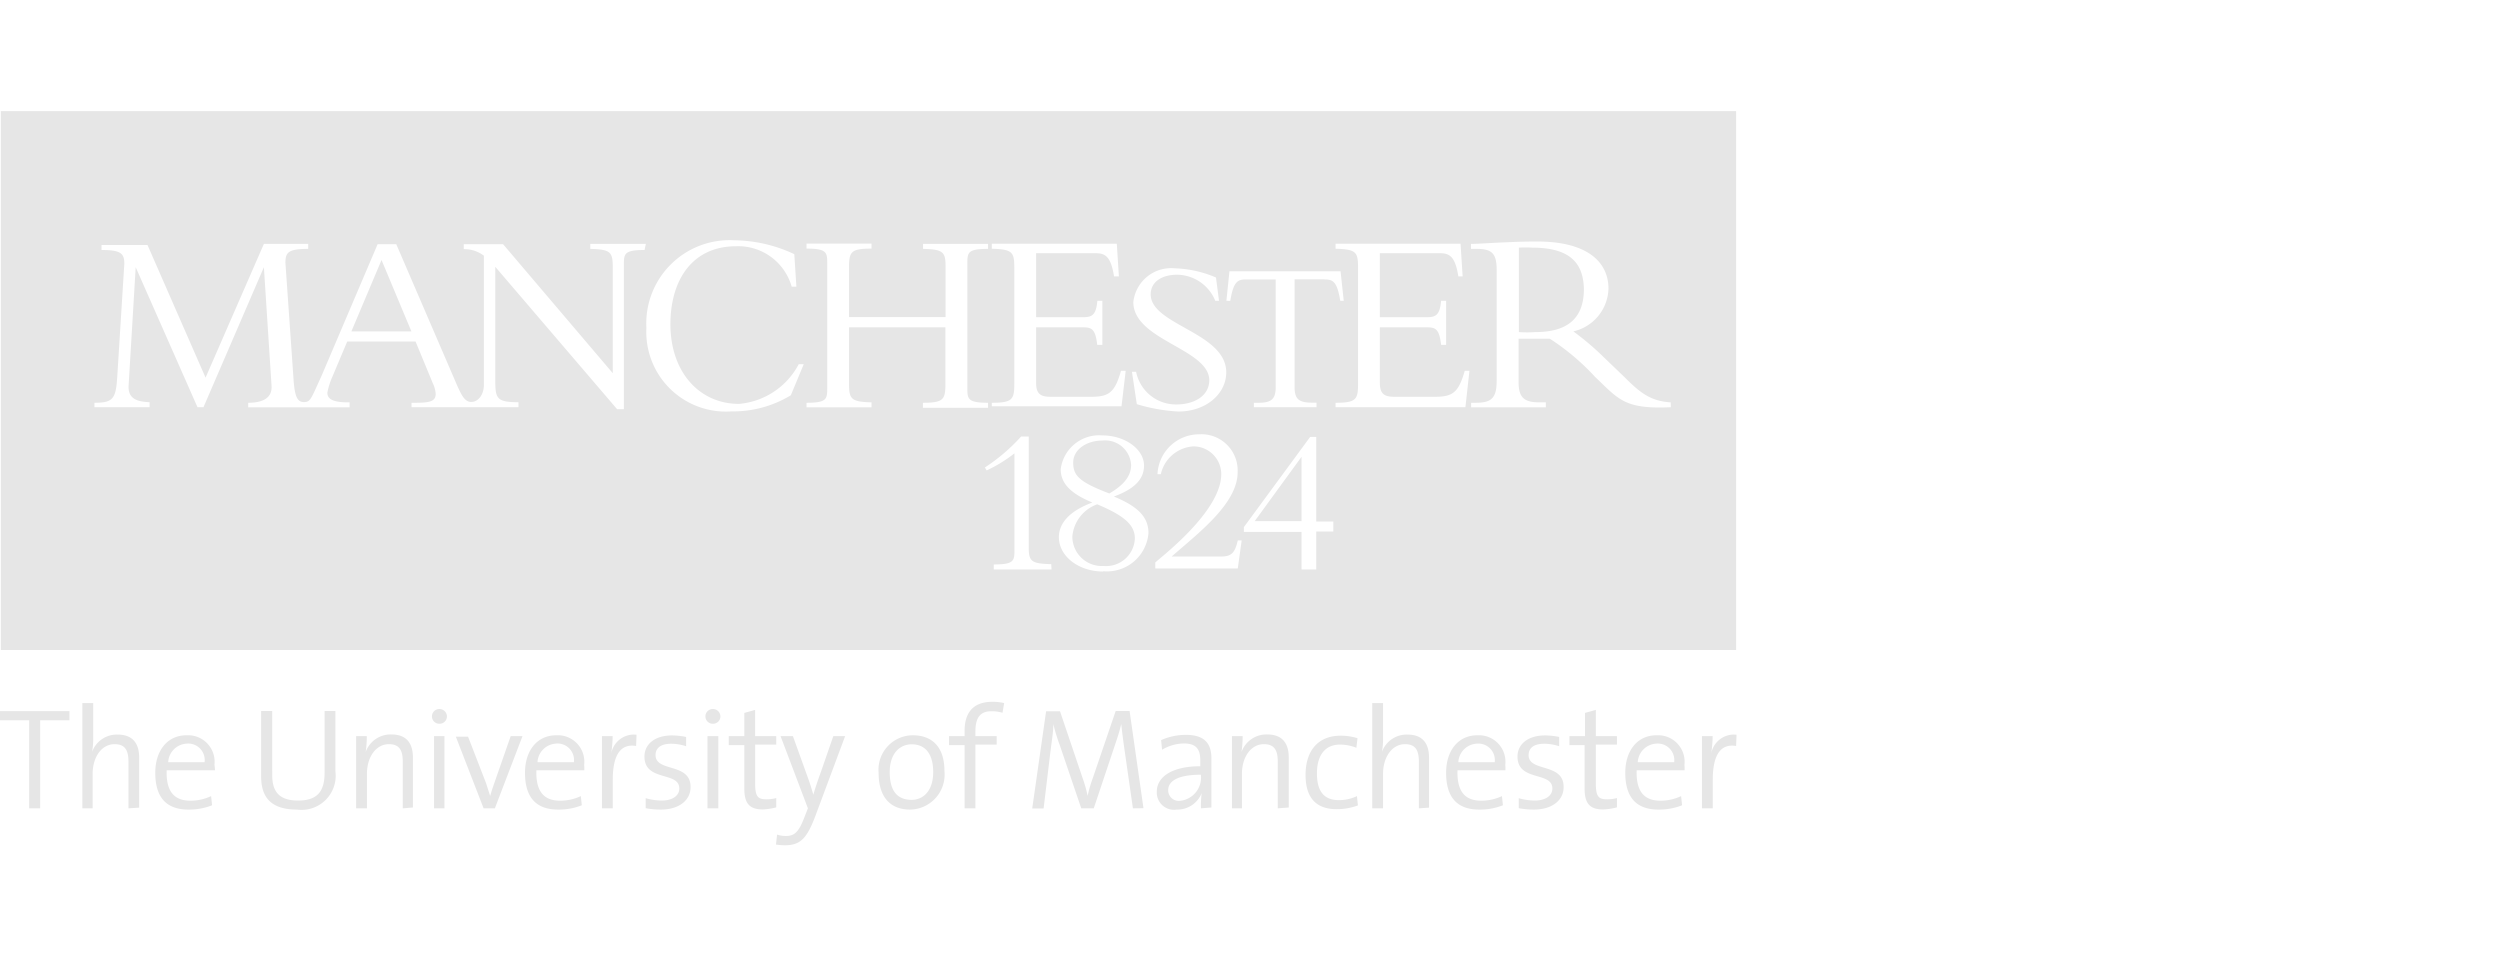 <svg xmlns="http://www.w3.org/2000/svg" viewBox="0 0 180 70"><defs><style>.cls-1{fill:#e6e6e6;}.cls-2{fill:none;}</style></defs><title>Partner_Manchester</title><g id="Layer_2" data-name="Layer 2"><g id="Layer_1-2" data-name="Layer 1"><path class="cls-1" d="M81.44,33.49a1.87,1.87,0,0,0-2.07-1.77c-1.13,0-2.1.64-2.1,1.59s.46,1.4,2.6,2.22C80.79,35,81.44,34.35,81.44,33.49Z"/><polygon class="cls-1" points="25.3 23.86 29.62 23.86 27.47 18.72 25.3 23.86"/><polygon class="cls-1" points="93.71 37.52 93.71 32.89 90.34 37.52 93.71 37.52"/><path class="cls-1" d="M79,36.31a2.7,2.7,0,0,0-1.79,2.32,2.12,2.12,0,0,0,2.25,2.12,2.07,2.07,0,0,0,2.25-2C81.7,37.77,80.9,37.11,79,36.31Z"/><path class="cls-1" d="M110.31,17.83a7.91,7.91,0,0,0-.95,0v6.08a8.21,8.21,0,0,0,1.18,0c2.11,0,3.5-.81,3.5-3.1C114,19.12,113.24,17.83,110.31,17.83Z"/><path class="cls-1" d="M.06,8V46.8H125V8ZM81.6,21.75a2.74,2.74,0,0,1,3-2.43,8.09,8.09,0,0,1,2.95.66l.22,1.68H87.5a3,3,0,0,0-2.74-1.88c-1.13,0-1.91.53-1.91,1.41,0,2.22,5.44,2.74,5.44,5.62,0,1.54-1.45,2.82-3.44,2.82a12.51,12.51,0,0,1-3-.53l-.35-2.33h.3a2.92,2.92,0,0,0,2.92,2.35c1.14,0,2.35-.53,2.35-1.77C87,25.1,81.6,24.49,81.6,21.75ZM71.41,29c1.51,0,1.62-.25,1.62-1.4V19.31c0-1.15-.11-1.36-1.62-1.4v-.36h9l.15,2.35h-.35c-.24-1.56-.72-1.67-1.39-1.67H74.6v4.61h3.31c.68,0,1-.09,1.1-1.18h.36v3.17H79c-.15-1.34-.51-1.26-1.29-1.26H74.6v4c0,.87.4,1,1.1,1h2.83c1.3,0,1.73-.28,2.18-1.87h.34l-.3,2.55H71.41Zm-25-11c-1.42,0-1.49.25-1.49,1V29.46h-.49L35.66,19.21v8.11c0,1.36.07,1.64,1.67,1.64v.36h-7.7V29h.26c1.08,0,1.48-.11,1.48-.64a2.12,2.12,0,0,0-.21-.77l-1.24-3H25l-1.05,2.49a5.41,5.41,0,0,0-.38,1.19c0,.51.49.7,1.53.7h.07v.36h-7.3V29c.89,0,1.76-.25,1.68-1.25L19,19.24h0L14.65,29.32h-.43L9.77,19.24h0l-.51,8.51c-.06,1,.66,1.17,1.51,1.21v.36H6.8V29c1.38,0,1.55-.3,1.65-2l.5-8c0-.74-.22-1-1.64-1v-.36h3.31l4.18,9.55L19,17.56h3.19v.36c-1.42,0-1.64.24-1.64,1l.58,8.32c.08,1.27.26,1.71.75,1.71s.52-.26,1.25-1.84l4.06-9.53h1.34l4.4,10.21c.28.6.51,1.15,1,1.15s.91-.51.91-1.23v-9.3a2.32,2.32,0,0,0-1.45-.47v-.36h2.83l7.9,9.29V19.32c0-1.16-.11-1.36-1.62-1.4v-.36h4ZM56.94,28.46a8,8,0,0,1-4.27,1.16,5.73,5.73,0,0,1-6.13-6,6,6,0,0,1,6.32-6.32,10.38,10.38,0,0,1,4.33,1l.15,2.34H57a4,4,0,0,0-4-2.91c-3.16,0-4.73,2.44-4.73,5.62,0,3.42,2.07,5.73,4.94,5.73a5.38,5.38,0,0,0,4.3-2.86h.36Zm4.19-4.89v4h0c0,1.15.11,1.36,1.62,1.4v.36H58.07V29c1.42,0,1.49-.25,1.49-1h0V18.9h0c0-.74-.07-1-1.49-1v-.36h4.68v.36c-1.51,0-1.62.24-1.62,1.4h0v3.53h6.95V19.15c0-1-.18-1.2-1.62-1.23v-.36h4.68v.36c-1.42,0-1.49.24-1.49,1h0V28h0c0,.74.07,1,1.49,1v.36H66.45V29c1.43,0,1.6-.22,1.62-1.22V23.57ZM75.71,41H71.55v-.36c1.42,0,1.49-.24,1.49-1h0v-7a10,10,0,0,1-2,1.23l-.13-.21a13.33,13.33,0,0,0,2.61-2.23h.55v8c0,1,.2,1.15,1.62,1.19Zm3.72.15c-1.77,0-3.19-1.1-3.19-2.47,0-1.05.82-1.91,2.41-2.5-1.54-.63-2.28-1.37-2.28-2.39a2.79,2.79,0,0,1,3-2.44c1.64,0,3,1,3,2.17,0,1-.72,1.7-2.17,2.23,1.72.71,2.49,1.47,2.49,2.63A3,3,0,0,1,79.43,41.13ZM89.25,40l-.13.93H83.18v-.43c.39-.38,4.75-3.67,4.75-6.36a2,2,0,0,0-2-2,2.56,2.56,0,0,0-2.35,2h-.24a3,3,0,0,1,3-2.87A2.61,2.61,0,0,1,89.11,34c0,2.27-2.88,4.42-4.75,6.07h3.55c.75,0,1-.25,1.21-1.16h.28L89.25,40ZM96,38.27H94.77V41H93.71v-2.7H89.56v-.35l4.77-6.49h.44v6.09H96Zm-.64-18.16H93.21v7.75c0,.84.28,1.13,1.22,1.13h.36v.33H90.28V29h.35c.94,0,1.22-.3,1.22-1.13V20.12H89.71c-.62,0-.9.17-1.13,1.54H88.3l.22-2.13h8l.23,2.13H96.5C96.27,20.29,96,20.12,95.36,20.12Zm10.15,9.21H96.16V29c1.51,0,1.62-.25,1.62-1.4V19.31c0-1.15-.1-1.36-1.62-1.4v-.36h9l.15,2.35H105c-.24-1.56-.72-1.67-1.39-1.67H99.35v4.61h3.31c.68,0,1-.09,1.1-1.18h.36v3.17h-.36c-.15-1.34-.51-1.26-1.29-1.26H99.35v4c0,.87.4,1,1.1,1h2.83c1.3,0,1.73-.28,2.18-1.87h.34Zm14.79,0c-3.33.15-3.73-.54-5.46-2.19a16.84,16.84,0,0,0-3.25-2.74c-.45,0-.75,0-1.25,0s-.66,0-1,0v3.15c0,1.14.46,1.43,1.52,1.43h.44v.36h-5.38V29h.32c1.12,0,1.52-.31,1.52-1.58V19.44c0-1.18-.33-1.52-1.43-1.52h-.42v-.36c.46,0,1.62-.08,2.4-.11s1.16-.06,2.4-.06c3.52,0,5.1,1.44,5.1,3.39a3.25,3.25,0,0,1-2.53,3.08,19.61,19.61,0,0,1,2.17,1.84l1.5,1.44c1.12,1.12,1.87,1.74,3.34,1.83Z"/><path class="cls-1" d="M2.89,51.86V58.2H2.1V51.86H0v-.66H5v.66Z"/><path class="cls-1" d="M9.25,58.2V54.86c0-.81-.22-1.28-1-1.28-.92,0-1.58.91-1.58,2.14V58.2H5.93V50.62h.78v2.52a5.16,5.16,0,0,1-.08,1h0a1.89,1.89,0,0,1,1.84-1.25c1.18,0,1.55.75,1.55,1.66v3.6Z"/><path class="cls-1" d="M15.48,55.46H12c-.05,1.55.56,2.19,1.71,2.19a3.49,3.49,0,0,0,1.49-.33l.07.66a4.48,4.48,0,0,1-1.7.31c-1.56,0-2.39-.84-2.39-2.65,0-1.55.83-2.7,2.26-2.7a1.91,1.91,0,0,1,2,2.13A2.76,2.76,0,0,1,15.48,55.46Zm-2-1.92a1.41,1.41,0,0,0-1.37,1.34h2.62A1.19,1.19,0,0,0,13.44,53.54Z"/><path class="cls-1" d="M21.38,58.29c-2.17,0-2.58-1.21-2.58-2.42V51.19h.8V55.8c0,1,.33,1.84,1.85,1.84,1.29,0,1.92-.54,1.92-2V51.19h.78v4.35A2.46,2.46,0,0,1,21.38,58.29Z"/><path class="cls-1" d="M29,58.2V54.86c0-.81-.22-1.28-1-1.28-.92,0-1.58.91-1.58,2.14V58.2h-.78V53h.77a8.2,8.2,0,0,1-.08,1.14h0a1.91,1.91,0,0,1,1.85-1.26c1.18,0,1.55.75,1.55,1.66v3.6Z"/><path class="cls-1" d="M31.64,52.11a.53.53,0,0,1-.54-.53.53.53,0,0,1,.54-.53.54.54,0,0,1,.54.53A.53.53,0,0,1,31.64,52.11Zm-.39,6.09V53H32V58.2Z"/><path class="cls-1" d="M35.63,58.2h-.81l-2-5.16h.88L35,56.4l.29.91h0c.08-.28.18-.59.28-.87L36.77,53h.85Z"/><path class="cls-1" d="M42.07,55.46H38.62c-.05,1.55.56,2.19,1.71,2.19a3.49,3.49,0,0,0,1.49-.33l.07.66a4.48,4.48,0,0,1-1.7.31c-1.56,0-2.39-.84-2.39-2.65,0-1.55.83-2.7,2.26-2.7a1.91,1.91,0,0,1,2,2.13A2.82,2.82,0,0,1,42.07,55.46Zm-2-1.92a1.41,1.41,0,0,0-1.37,1.34h2.62A1.19,1.19,0,0,0,40,53.54Z"/><path class="cls-1" d="M45.8,53.71c-1.14-.19-1.68.69-1.68,2.42V58.2h-.78V53h.77a8.93,8.93,0,0,1-.11,1.3h0a1.66,1.66,0,0,1,1.83-1.4Z"/><path class="cls-1" d="M47.58,58.29a5.81,5.81,0,0,1-1.09-.1l0-.72a4.4,4.4,0,0,0,1.15.17c.75,0,1.27-.33,1.27-.87,0-1.25-2.51-.47-2.51-2.3,0-.86.71-1.52,2-1.52a5.54,5.54,0,0,1,1,.11l0,.67a3.44,3.44,0,0,0-1.07-.18c-.76,0-1.13.31-1.13.82,0,1.24,2.52.53,2.52,2.28C49.74,57.58,48.93,58.29,47.58,58.29Z"/><path class="cls-1" d="M51.33,52.11a.53.53,0,0,1-.54-.53.53.53,0,0,1,.54-.53.54.54,0,0,1,.54.53A.53.53,0,0,1,51.33,52.11Zm-.39,6.09V53h.78V58.2Z"/><path class="cls-1" d="M54.93,58.28c-1,0-1.34-.46-1.34-1.53v-3.1H52.47V53h1.12V51.33l.78-.22V53h1.52v.61H54.37v2.78c0,.92.17,1.16.78,1.16a2.7,2.7,0,0,0,.74-.09v.67A4.56,4.56,0,0,1,54.93,58.28Z"/><path class="cls-1" d="M58.71,58.74c-.6,1.59-1.06,2.12-2.19,2.12a4.85,4.85,0,0,1-.65-.05l.08-.72a1.91,1.91,0,0,0,.64.1c.62,0,.93-.29,1.34-1.38l.24-.61L56.2,53h.89l1.08,3c.17.47.28.84.39,1.22h0c.09-.33.31-1,.52-1.57L60,53h.85Z"/><path class="cls-1" d="M65.53,58.29c-1.38,0-2.27-.84-2.27-2.65a2.48,2.48,0,0,1,2.46-2.7c1.26,0,2.28.7,2.28,2.58A2.52,2.52,0,0,1,65.53,58.29Zm.11-4.7c-.81,0-1.58.61-1.58,2s.57,2,1.58,2c.81,0,1.55-.62,1.55-2C67.19,54.34,66.67,53.59,65.64,53.59Z"/><path class="cls-1" d="M72.18,51.32a2.67,2.67,0,0,0-.81-.11c-.79,0-1.14.46-1.14,1.45V53h1.53v.61H70.23V58.2h-.78V53.65H68.33V53h1.12v-.36c0-1.44.72-2.11,2-2.11a3.86,3.86,0,0,1,.85.09Z"/><path class="cls-1" d="M81.57,58.2l-.62-4.32c-.12-.85-.18-1.37-.22-1.75h0c-.07.29-.18.7-.34,1.17l-1.64,4.9h-.9l-1.56-4.59a12.26,12.26,0,0,1-.45-1.48h0c0,.56-.1,1.12-.19,1.84l-.51,4.24h-.82l1-7h1l1.6,4.73a10.21,10.21,0,0,1,.39,1.36h0A9.41,9.41,0,0,1,78.69,56l1.64-4.81h1l1,7Z"/><path class="cls-1" d="M86.47,58.2a7,7,0,0,1,.05-1.09h0a1.89,1.89,0,0,1-1.8,1.18A1.24,1.24,0,0,1,83.29,57c0-1.08,1.12-1.83,3.13-1.83v-.43c0-.78-.28-1.21-1.17-1.21a3.13,3.13,0,0,0-1.58.45l-.07-.69a4.36,4.36,0,0,1,1.79-.38c1.42,0,1.83.71,1.83,1.68v2c0,.51,0,1.09,0,1.55Zm0-2.42c-1.94,0-2.36.61-2.36,1.11a.76.76,0,0,0,.84.77,1.68,1.68,0,0,0,1.52-1.8Z"/><path class="cls-1" d="M92,58.2V54.86c0-.81-.22-1.28-1-1.28-.92,0-1.58.91-1.58,2.14V58.2H88.7V53h.77a8.2,8.2,0,0,1-.08,1.14h0a1.91,1.91,0,0,1,1.85-1.26c1.18,0,1.55.75,1.55,1.66v3.6Z"/><path class="cls-1" d="M96.23,58.26c-1.15,0-2.23-.51-2.23-2.46,0-1.69.85-2.83,2.53-2.83a4.14,4.14,0,0,1,1.21.18l-.08.69a3.24,3.24,0,0,0-1.18-.23c-1.11,0-1.66.82-1.66,2.07,0,1.06.33,1.93,1.58,1.93a3,3,0,0,0,1.3-.29l.07.67A4.35,4.35,0,0,1,96.23,58.26Z"/><path class="cls-1" d="M102.16,58.2V54.86c0-.81-.22-1.28-1-1.28-.92,0-1.58.91-1.58,2.14V58.2h-.78V50.62h.78v2.52a5.15,5.15,0,0,1-.08,1h0a1.89,1.89,0,0,1,1.84-1.25c1.18,0,1.55.75,1.55,1.66v3.6Z"/><path class="cls-1" d="M108.39,55.46h-3.45c-.05,1.55.56,2.19,1.71,2.19a3.49,3.49,0,0,0,1.49-.33l.07.66a4.48,4.48,0,0,1-1.7.31c-1.56,0-2.39-.84-2.39-2.65,0-1.55.83-2.7,2.26-2.7a1.91,1.91,0,0,1,2,2.13A2.82,2.82,0,0,1,108.39,55.46Zm-2-1.92A1.41,1.41,0,0,0,105,54.88h2.62A1.19,1.19,0,0,0,106.36,53.54Z"/><path class="cls-1" d="M110.44,58.29a5.81,5.81,0,0,1-1.09-.1l0-.72a4.39,4.39,0,0,0,1.15.17c.75,0,1.27-.33,1.27-.87,0-1.25-2.51-.47-2.51-2.3,0-.86.71-1.52,2-1.52a5.53,5.53,0,0,1,1,.11l0,.67a3.44,3.44,0,0,0-1.07-.18c-.76,0-1.13.31-1.13.82,0,1.24,2.52.53,2.52,2.28C112.6,57.58,111.79,58.29,110.44,58.29Z"/><path class="cls-1" d="M115.43,58.28c-1,0-1.34-.46-1.34-1.53v-3.1H113V53h1.12V51.33l.78-.22V53h1.52v.61h-1.52v2.78c0,.92.17,1.16.78,1.16a2.7,2.7,0,0,0,.74-.09v.67A4.56,4.56,0,0,1,115.43,58.28Z"/><path class="cls-1" d="M121.29,55.46h-3.45c-.05,1.55.56,2.19,1.71,2.19a3.49,3.49,0,0,0,1.49-.33l.07.66a4.48,4.48,0,0,1-1.7.31c-1.56,0-2.39-.84-2.39-2.65,0-1.55.83-2.7,2.26-2.7a1.91,1.91,0,0,1,2,2.13A2.83,2.83,0,0,1,121.29,55.46Zm-2-1.92a1.41,1.41,0,0,0-1.37,1.34h2.62A1.19,1.19,0,0,0,119.26,53.54Z"/><path class="cls-1" d="M125,53.71c-1.14-.19-1.68.69-1.68,2.42V58.2h-.78V53h.77a8.87,8.87,0,0,1-.11,1.3h0a1.66,1.66,0,0,1,1.83-1.4Z"/><rect class="cls-2" width="180" height="70"/></g></g></svg>
